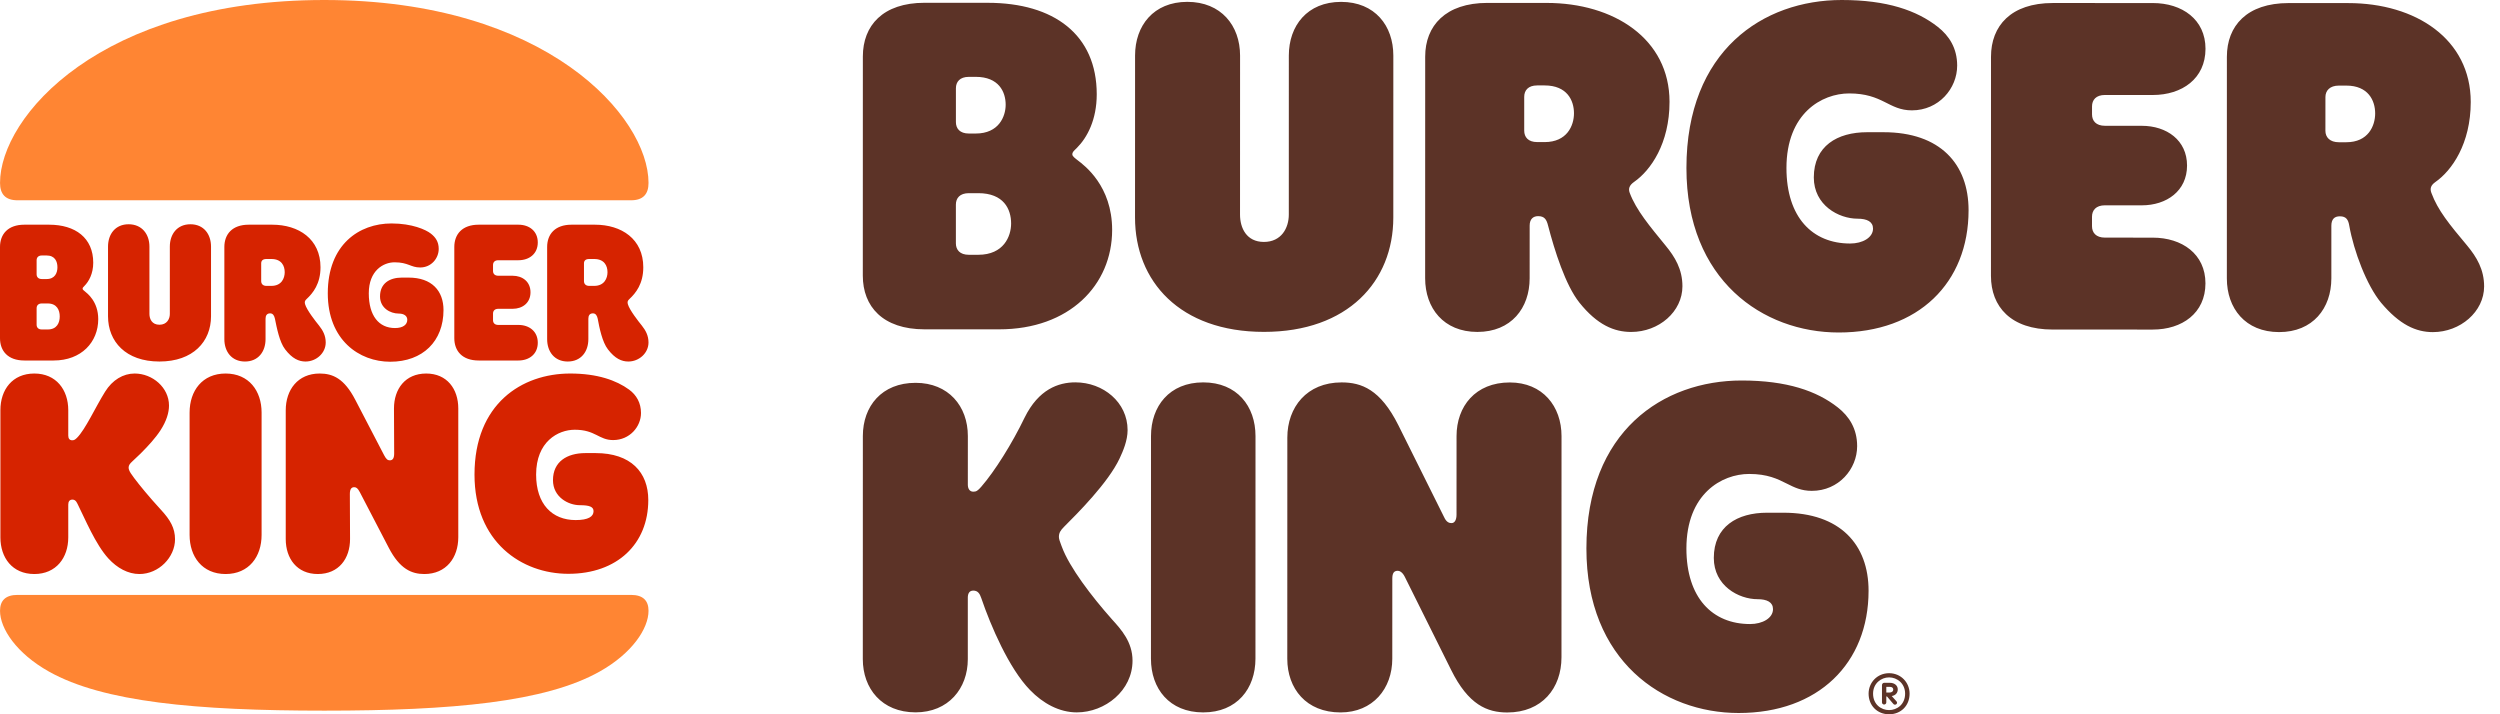 <svg width="105" height="30" viewBox="0 0 105 30" fill="none" xmlns="http://www.w3.org/2000/svg">
<path fill-rule="evenodd" clip-rule="evenodd" d="M53.084 13.939C49.551 13.938 47.671 11.809 47.671 9.137L47.673 2.332C47.673 1.079 48.447 0.078 49.868 0.078C51.289 0.078 52.083 1.08 52.083 2.333L52.081 9.013C52.081 9.576 52.353 10.161 53.084 10.161C53.816 10.161 54.13 9.577 54.13 9.013L54.131 2.333C54.131 1.081 54.905 0.079 56.326 0.079C57.747 0.08 58.521 1.082 58.52 2.334L58.519 9.139C58.518 11.811 56.616 13.94 53.084 13.939ZM38.829 13.832L41.964 13.832C44.911 13.833 46.709 11.976 46.71 9.659C46.71 7.801 45.54 6.945 45.268 6.736C45.164 6.652 45.038 6.569 45.038 6.485C45.038 6.381 45.101 6.339 45.227 6.214C45.666 5.776 46.063 5.024 46.063 3.96C46.063 1.455 44.266 0.119 41.486 0.118L38.832 0.117C37.076 0.117 36.24 1.077 36.24 2.371L36.238 11.577C36.238 12.871 37.074 13.831 38.829 13.832ZM40.691 5.608C40.315 5.608 40.148 5.399 40.148 5.127L40.148 3.708C40.148 3.437 40.315 3.228 40.691 3.228L40.984 3.228C41.946 3.228 42.238 3.855 42.238 4.397C42.238 4.898 41.945 5.608 40.984 5.608L40.691 5.608ZM40.691 8.113L41.088 8.113C42.154 8.113 42.467 8.781 42.467 9.386C42.467 9.929 42.153 10.701 41.087 10.701H40.69C40.314 10.701 40.147 10.492 40.147 10.221L40.147 8.593C40.147 8.321 40.314 8.113 40.691 8.113ZM64.56 5.967C64.184 5.967 64.017 5.759 64.017 5.487L64.017 4.068C64.017 3.796 64.184 3.588 64.56 3.588L64.874 3.588C65.814 3.588 66.107 4.214 66.107 4.757C66.107 5.279 65.814 5.968 64.873 5.968L64.56 5.967ZM59.856 11.686C59.856 12.938 60.629 13.941 62.05 13.941C63.471 13.941 64.245 12.939 64.245 11.687L64.246 9.474C64.246 9.203 64.392 9.078 64.601 9.078C64.873 9.078 64.956 9.224 65.019 9.474C65.29 10.518 65.75 11.979 66.335 12.71C67.087 13.65 67.798 13.942 68.509 13.942C69.679 13.942 70.662 13.087 70.662 12.022C70.662 11.312 70.349 10.791 69.951 10.31C69.304 9.517 68.719 8.828 68.447 8.097C68.384 7.93 68.426 7.784 68.635 7.638C69.325 7.158 70.12 6.031 70.12 4.278C70.121 1.627 67.78 0.123 64.958 0.123L62.471 0.122C60.715 0.122 59.858 1.082 59.858 2.376L59.856 11.686ZM93.528 11.693C93.527 12.945 94.3 13.947 95.722 13.948C97.143 13.948 97.916 12.946 97.917 11.694L97.917 9.481C97.917 9.21 98.043 9.085 98.273 9.085C98.544 9.085 98.628 9.231 98.67 9.481C98.858 10.546 99.401 11.986 100.007 12.717C100.78 13.636 101.469 13.949 102.18 13.949C103.33 13.949 104.333 13.094 104.333 12.029C104.333 11.319 104.02 10.797 103.623 10.317C102.871 9.42 102.39 8.835 102.119 8.104C102.056 7.937 102.077 7.791 102.286 7.645C102.976 7.165 103.77 6.038 103.771 4.285C103.771 1.634 101.451 0.13 98.63 0.13L96.122 0.129C94.366 0.129 93.53 1.089 93.529 2.383L93.528 11.693ZM89.954 8.624L88.407 8.623C88.031 8.623 87.864 8.832 87.864 9.103L87.864 9.5C87.864 9.771 88.031 9.98 88.407 9.98L90.414 9.981C91.647 9.981 92.629 10.67 92.629 11.901C92.628 13.154 91.646 13.843 90.413 13.842L86.212 13.841C84.456 13.841 83.62 12.881 83.62 11.586L83.622 2.381C83.623 1.087 84.459 0.127 86.215 0.127L90.416 0.128C91.649 0.128 92.631 0.817 92.631 2.049C92.63 3.301 91.648 3.99 90.415 3.99L88.408 3.989C88.032 3.989 87.865 4.198 87.865 4.469V4.803C87.865 5.075 88.032 5.283 88.408 5.283L89.955 5.284C91 5.284 91.857 5.889 91.856 6.954C91.856 8.019 90.999 8.624 89.954 8.624ZM81.386 1.128C80.508 0.439 79.254 0 77.353 1.5069e-07C74.05 -0.001 70.831 2.128 70.83 7.054C70.829 11.772 74.047 13.964 77.224 13.965C80.568 13.966 82.68 11.879 82.68 8.831C82.681 6.89 81.49 5.553 79.107 5.553L78.417 5.553C77.163 5.553 76.181 6.137 76.18 7.452C76.18 8.621 77.225 9.185 78.019 9.185C78.417 9.185 78.667 9.31 78.667 9.602C78.667 9.978 78.228 10.229 77.706 10.228C76.117 10.228 75.031 9.122 75.031 7.055C75.031 4.759 76.516 3.924 77.665 3.924C79.087 3.925 79.316 4.634 80.299 4.635C81.427 4.635 82.201 3.717 82.201 2.756C82.201 2.026 81.867 1.504 81.386 1.128ZM98.231 5.974C97.855 5.974 97.667 5.765 97.667 5.494L97.668 4.075C97.668 3.803 97.856 3.595 98.232 3.595L98.545 3.595C99.465 3.595 99.757 4.221 99.757 4.764C99.757 5.286 99.465 5.975 98.545 5.974L98.231 5.974Z" fill="#5C3327"/>
<path fill-rule="evenodd" clip-rule="evenodd" d="M40.648 25.097L40.648 27.685C40.648 28.917 39.832 29.919 38.453 29.919C37.032 29.918 36.238 28.916 36.238 27.684L36.24 18.312C36.24 17.059 37.035 16.078 38.456 16.079C39.835 16.079 40.65 17.06 40.65 18.313L40.649 20.358C40.649 20.505 40.712 20.651 40.879 20.651C41.005 20.651 41.068 20.609 41.214 20.442C41.778 19.795 42.51 18.626 43.033 17.541C43.618 16.351 44.454 16.059 45.165 16.059C46.335 16.059 47.359 16.895 47.359 18.064C47.359 18.502 47.171 18.94 47.024 19.253C46.544 20.276 45.248 21.569 44.683 22.133L44.683 22.134C44.537 22.28 44.474 22.384 44.474 22.551C44.474 22.64 44.52 22.76 44.572 22.897C44.581 22.92 44.59 22.944 44.599 22.968C44.913 23.824 45.853 25.056 46.689 25.996L46.701 26.01C47.096 26.445 47.566 26.965 47.566 27.749C47.566 29.002 46.416 29.92 45.225 29.92C44.493 29.92 43.804 29.544 43.26 28.98C42.383 28.082 41.61 26.287 41.213 25.118C41.15 24.93 41.066 24.805 40.879 24.805C40.711 24.805 40.649 24.93 40.648 25.097ZM58.476 27.668L58.477 24.307C58.477 24.078 58.54 23.973 58.707 23.973C58.77 23.973 58.895 24.015 59 24.224L60.943 28.128C61.674 29.61 62.468 29.923 63.304 29.924C64.767 29.924 65.582 28.901 65.582 27.607L65.584 18.318C65.585 17.065 64.791 16.063 63.411 16.063C61.969 16.063 61.175 17.065 61.175 18.317L61.174 21.615C61.174 21.845 61.091 21.97 60.965 21.97C60.881 21.97 60.756 21.949 60.652 21.719L58.73 17.857C57.977 16.354 57.183 16.062 56.347 16.061C54.884 16.061 54.069 17.105 54.068 18.378L54.066 27.667C54.066 28.92 54.86 29.922 56.302 29.922C57.661 29.922 58.476 28.921 58.476 27.668ZM48.342 18.314L48.34 27.666C48.339 28.918 49.112 29.921 50.534 29.921C51.955 29.921 52.728 28.919 52.729 27.667L52.731 18.315C52.731 17.063 51.958 16.061 50.537 16.06C49.115 16.06 48.342 17.062 48.342 18.314ZM73.151 15.981C75.054 15.982 76.308 16.421 77.185 17.11C77.665 17.485 78 18.007 78 18.738C78 19.698 77.227 20.616 76.097 20.616C75.652 20.616 75.361 20.47 75.043 20.31C74.661 20.118 74.24 19.906 73.464 19.906C72.315 19.906 70.83 20.74 70.829 23.037C70.829 25.103 71.916 26.21 73.505 26.21C74.027 26.21 74.466 25.96 74.466 25.584C74.466 25.292 74.215 25.166 73.818 25.166C73.024 25.166 71.98 24.602 71.98 23.433C71.98 22.118 72.962 21.534 74.216 21.534L74.906 21.534C77.288 21.535 78.48 22.871 78.48 24.812C78.479 27.86 76.368 29.947 73.023 29.946C69.846 29.946 66.628 27.753 66.629 23.036C66.63 18.109 69.849 15.981 73.151 15.981ZM79.517 28.965C79.517 29.035 79.459 29.087 79.354 29.087H79.225V28.848L79.371 28.848C79.465 28.848 79.517 28.889 79.517 28.965ZM79.043 28.772V29.503C79.043 29.549 79.084 29.59 79.131 29.59C79.184 29.59 79.225 29.549 79.225 29.503V29.251H79.254L79.512 29.555C79.53 29.579 79.553 29.596 79.588 29.596C79.641 29.596 79.676 29.561 79.676 29.509C79.676 29.491 79.664 29.468 79.647 29.45L79.453 29.234C79.629 29.204 79.706 29.087 79.706 28.953C79.706 28.795 79.571 28.678 79.377 28.678H79.131C79.084 28.678 79.044 28.725 79.043 28.772ZM79.343 28.45C79.676 28.45 80.015 28.702 80.015 29.134C80.015 29.585 79.676 29.824 79.341 29.824C79.008 29.824 78.669 29.584 78.669 29.134C78.669 28.701 79.008 28.45 79.343 28.45ZM79.343 28.274C78.845 28.274 78.481 28.666 78.481 29.134C78.481 29.631 78.844 30 79.341 30C79.839 30 80.203 29.637 80.203 29.134C80.203 28.666 79.84 28.275 79.343 28.274Z" fill="#5C3327"/>
<path fill-rule="evenodd" clip-rule="evenodd" d="M9.475 15.688C10.454 15.688 10.987 16.417 10.987 17.328V22.468C10.987 23.38 10.454 24.109 9.475 24.109C8.496 24.109 7.963 23.38 7.963 22.468V17.328C7.963 16.417 8.496 15.688 9.475 15.688ZM17.901 15.688C18.776 15.688 19.248 16.339 19.248 17.155V22.563C19.248 23.423 18.741 24.109 17.823 24.109C17.29 24.109 16.791 23.9 16.328 23.006L15.113 20.671C15.026 20.506 14.964 20.462 14.877 20.462C14.755 20.462 14.694 20.549 14.694 20.749L14.702 22.642C14.702 23.458 14.23 24.109 13.347 24.109C12.473 24.109 12.001 23.458 12.001 22.642V17.233C12.001 16.373 12.508 15.688 13.426 15.688C13.977 15.688 14.457 15.896 14.921 16.79L16.136 19.125C16.223 19.29 16.284 19.334 16.372 19.334C16.494 19.334 16.555 19.247 16.555 19.047L16.547 17.155C16.547 16.339 17.019 15.688 17.901 15.688ZM5.655 15.688C6.407 15.688 7.098 16.278 7.098 17.033C7.098 17.328 6.993 17.684 6.739 18.075C6.53 18.397 6.214 18.74 5.947 19.006L5.907 19.047C5.766 19.186 5.642 19.301 5.559 19.377C5.454 19.473 5.402 19.542 5.402 19.638C5.402 19.672 5.411 19.751 5.489 19.872C5.643 20.107 5.992 20.542 6.361 20.965L6.406 21.017C6.527 21.155 6.649 21.291 6.765 21.417C7.15 21.834 7.351 22.181 7.351 22.65C7.351 23.405 6.669 24.109 5.856 24.109C5.376 24.109 4.921 23.857 4.554 23.458C4.012 22.867 3.558 21.765 3.287 21.226C3.243 21.148 3.199 20.983 3.042 20.983C2.919 20.983 2.867 21.07 2.867 21.192V22.572C2.867 23.423 2.36 24.109 1.442 24.109C0.516 24.109 0.017 23.423 0.017 22.572V17.224C0.017 16.373 0.516 15.688 1.442 15.688C2.36 15.688 2.867 16.373 2.867 17.224V18.292C2.867 18.414 2.919 18.492 3.033 18.492C3.103 18.492 3.147 18.474 3.234 18.388C3.584 18.04 4.003 17.111 4.414 16.452C4.72 15.957 5.175 15.688 5.655 15.688ZM23.95 15.688C25.087 15.688 25.891 15.974 26.424 16.365C26.73 16.59 26.922 16.92 26.922 17.346C26.922 17.919 26.45 18.483 25.751 18.483C25.148 18.483 25.008 18.049 24.142 18.049C23.434 18.049 22.517 18.552 22.517 19.933C22.517 21.174 23.19 21.843 24.177 21.843C24.711 21.843 24.929 21.695 24.929 21.47C24.929 21.287 24.763 21.218 24.352 21.218C23.872 21.218 23.225 20.879 23.225 20.167C23.225 19.386 23.819 19.03 24.588 19.03H25.017C26.494 19.03 27.228 19.837 27.228 21.001C27.228 22.841 25.926 24.1 23.872 24.1C21.913 24.1 19.929 22.772 19.929 19.933C19.929 16.964 21.913 15.688 23.95 15.688ZM16.442 9.385C17.307 9.385 17.884 9.645 18.094 9.81C18.295 9.966 18.426 10.157 18.426 10.453C18.426 10.852 18.111 11.234 17.648 11.234C17.246 11.234 17.15 11.017 16.573 11.017C16.101 11.017 15.489 11.364 15.489 12.319C15.489 13.257 15.909 13.778 16.59 13.778C16.922 13.778 17.106 13.639 17.106 13.43C17.106 13.274 16.975 13.17 16.748 13.17C16.389 13.17 15.961 12.935 15.961 12.449C15.961 11.902 16.363 11.659 16.879 11.659H17.159C18.137 11.659 18.627 12.215 18.627 13.022C18.627 14.325 17.762 15.193 16.389 15.193C15.087 15.193 13.767 14.281 13.767 12.319C13.767 10.27 15.087 9.385 16.442 9.385ZM7.998 9.419C8.557 9.419 8.863 9.836 8.863 10.357V13.283C8.863 14.342 8.112 15.184 6.696 15.184C5.28 15.184 4.537 14.342 4.537 13.283V10.357C4.537 9.836 4.842 9.419 5.402 9.419C5.961 9.419 6.276 9.836 6.276 10.357V13.187C6.276 13.396 6.381 13.639 6.696 13.639C7.01 13.639 7.133 13.396 7.133 13.187V10.357C7.133 9.836 7.439 9.419 7.998 9.419ZM24.99 9.437C26.1 9.437 27.018 10.036 27.018 11.225C27.018 11.92 26.704 12.31 26.433 12.562C26.354 12.632 26.345 12.692 26.371 12.779C26.441 13.022 26.808 13.491 26.957 13.674C27.114 13.873 27.237 14.09 27.237 14.385C27.237 14.828 26.843 15.184 26.389 15.184C26.109 15.184 25.829 15.062 25.532 14.672C25.296 14.368 25.174 13.769 25.104 13.387C25.078 13.265 25.025 13.161 24.903 13.161C24.763 13.161 24.711 13.257 24.711 13.387V14.246C24.711 14.767 24.405 15.184 23.845 15.184C23.286 15.184 22.98 14.767 22.98 14.246V10.374C22.98 9.836 23.312 9.437 24.003 9.437H24.99ZM11.433 9.437C12.543 9.437 13.461 10.036 13.461 11.225C13.461 11.92 13.146 12.31 12.875 12.562C12.797 12.632 12.788 12.692 12.814 12.779C12.884 13.022 13.251 13.491 13.4 13.674C13.557 13.873 13.68 14.09 13.68 14.385C13.68 14.828 13.286 15.184 12.832 15.184C12.552 15.184 12.272 15.062 11.975 14.672C11.739 14.368 11.625 13.769 11.547 13.387C11.521 13.265 11.468 13.161 11.346 13.161C11.206 13.161 11.153 13.257 11.153 13.387V14.246C11.153 14.767 10.848 15.184 10.288 15.184C9.729 15.184 9.423 14.767 9.423 14.246V10.374C9.423 9.836 9.755 9.437 10.445 9.437H11.433ZM21.774 9.437C22.228 9.437 22.587 9.706 22.587 10.184C22.587 10.661 22.228 10.93 21.774 10.93H20.926C20.777 10.93 20.707 11.017 20.707 11.13V11.382C20.707 11.494 20.777 11.581 20.926 11.581H21.529C21.948 11.581 22.281 11.833 22.281 12.276C22.281 12.719 21.948 12.97 21.529 12.97H20.926C20.777 12.97 20.707 13.057 20.707 13.17V13.448C20.707 13.561 20.777 13.647 20.926 13.647H21.774C22.228 13.647 22.587 13.917 22.587 14.394C22.587 14.871 22.228 15.141 21.774 15.141H20.104C19.414 15.141 19.081 14.741 19.081 14.203V10.374C19.081 9.836 19.414 9.437 20.104 9.437H21.774ZM2.063 9.437C3.164 9.437 3.916 9.992 3.916 11.034C3.916 11.494 3.732 11.824 3.54 12.015C3.488 12.067 3.47 12.085 3.47 12.128C3.47 12.163 3.514 12.198 3.558 12.232C3.662 12.319 4.126 12.658 4.126 13.404C4.126 14.368 3.418 15.141 2.255 15.141H1.023C0.332 15.141 0 14.741 0 14.203V10.374C0 9.836 0.332 9.437 1.023 9.437H2.063ZM2.002 12.745H1.757C1.608 12.745 1.538 12.831 1.538 12.944V13.639C1.538 13.752 1.608 13.838 1.757 13.838H2.002C2.395 13.838 2.509 13.552 2.509 13.291C2.509 13.031 2.395 12.745 2.002 12.745ZM24.955 10.878H24.746C24.597 10.878 24.527 10.947 24.527 11.06V11.807C24.527 11.92 24.597 12.007 24.746 12.007H24.955C25.384 12.007 25.515 11.685 25.515 11.434C25.515 11.165 25.384 10.878 24.955 10.878ZM11.398 10.878H11.188C11.04 10.878 10.97 10.947 10.97 11.06V11.807C10.97 11.92 11.04 12.007 11.188 12.007H11.398C11.826 12.007 11.958 11.685 11.958 11.434C11.958 11.165 11.826 10.878 11.398 10.878ZM1.958 10.73H1.757C1.608 10.73 1.538 10.817 1.538 10.93V11.52C1.538 11.633 1.608 11.72 1.757 11.72H1.958C2.308 11.72 2.412 11.46 2.412 11.225C2.412 10.982 2.308 10.73 1.958 10.73Z" fill="#D62300"/>
<path fill-rule="evenodd" clip-rule="evenodd" d="M26.504 24.986C27.011 24.986 27.238 25.229 27.238 25.654C27.238 26.401 26.547 27.442 25.184 28.206C22.911 29.483 19.013 29.847 13.62 29.847C8.226 29.847 4.328 29.483 2.055 28.206C0.692 27.442 0.001 26.401 0.001 25.654C0.001 25.229 0.228 24.986 0.735 24.986H26.504ZM13.62 0C22.946 0 27.238 4.905 27.238 7.683C27.238 8.152 27.011 8.412 26.504 8.412H0.735C0.228 8.412 0.001 8.152 0.001 7.683C0.001 4.905 4.206 0 13.62 0Z" fill="#FF8533"/>
</svg>

